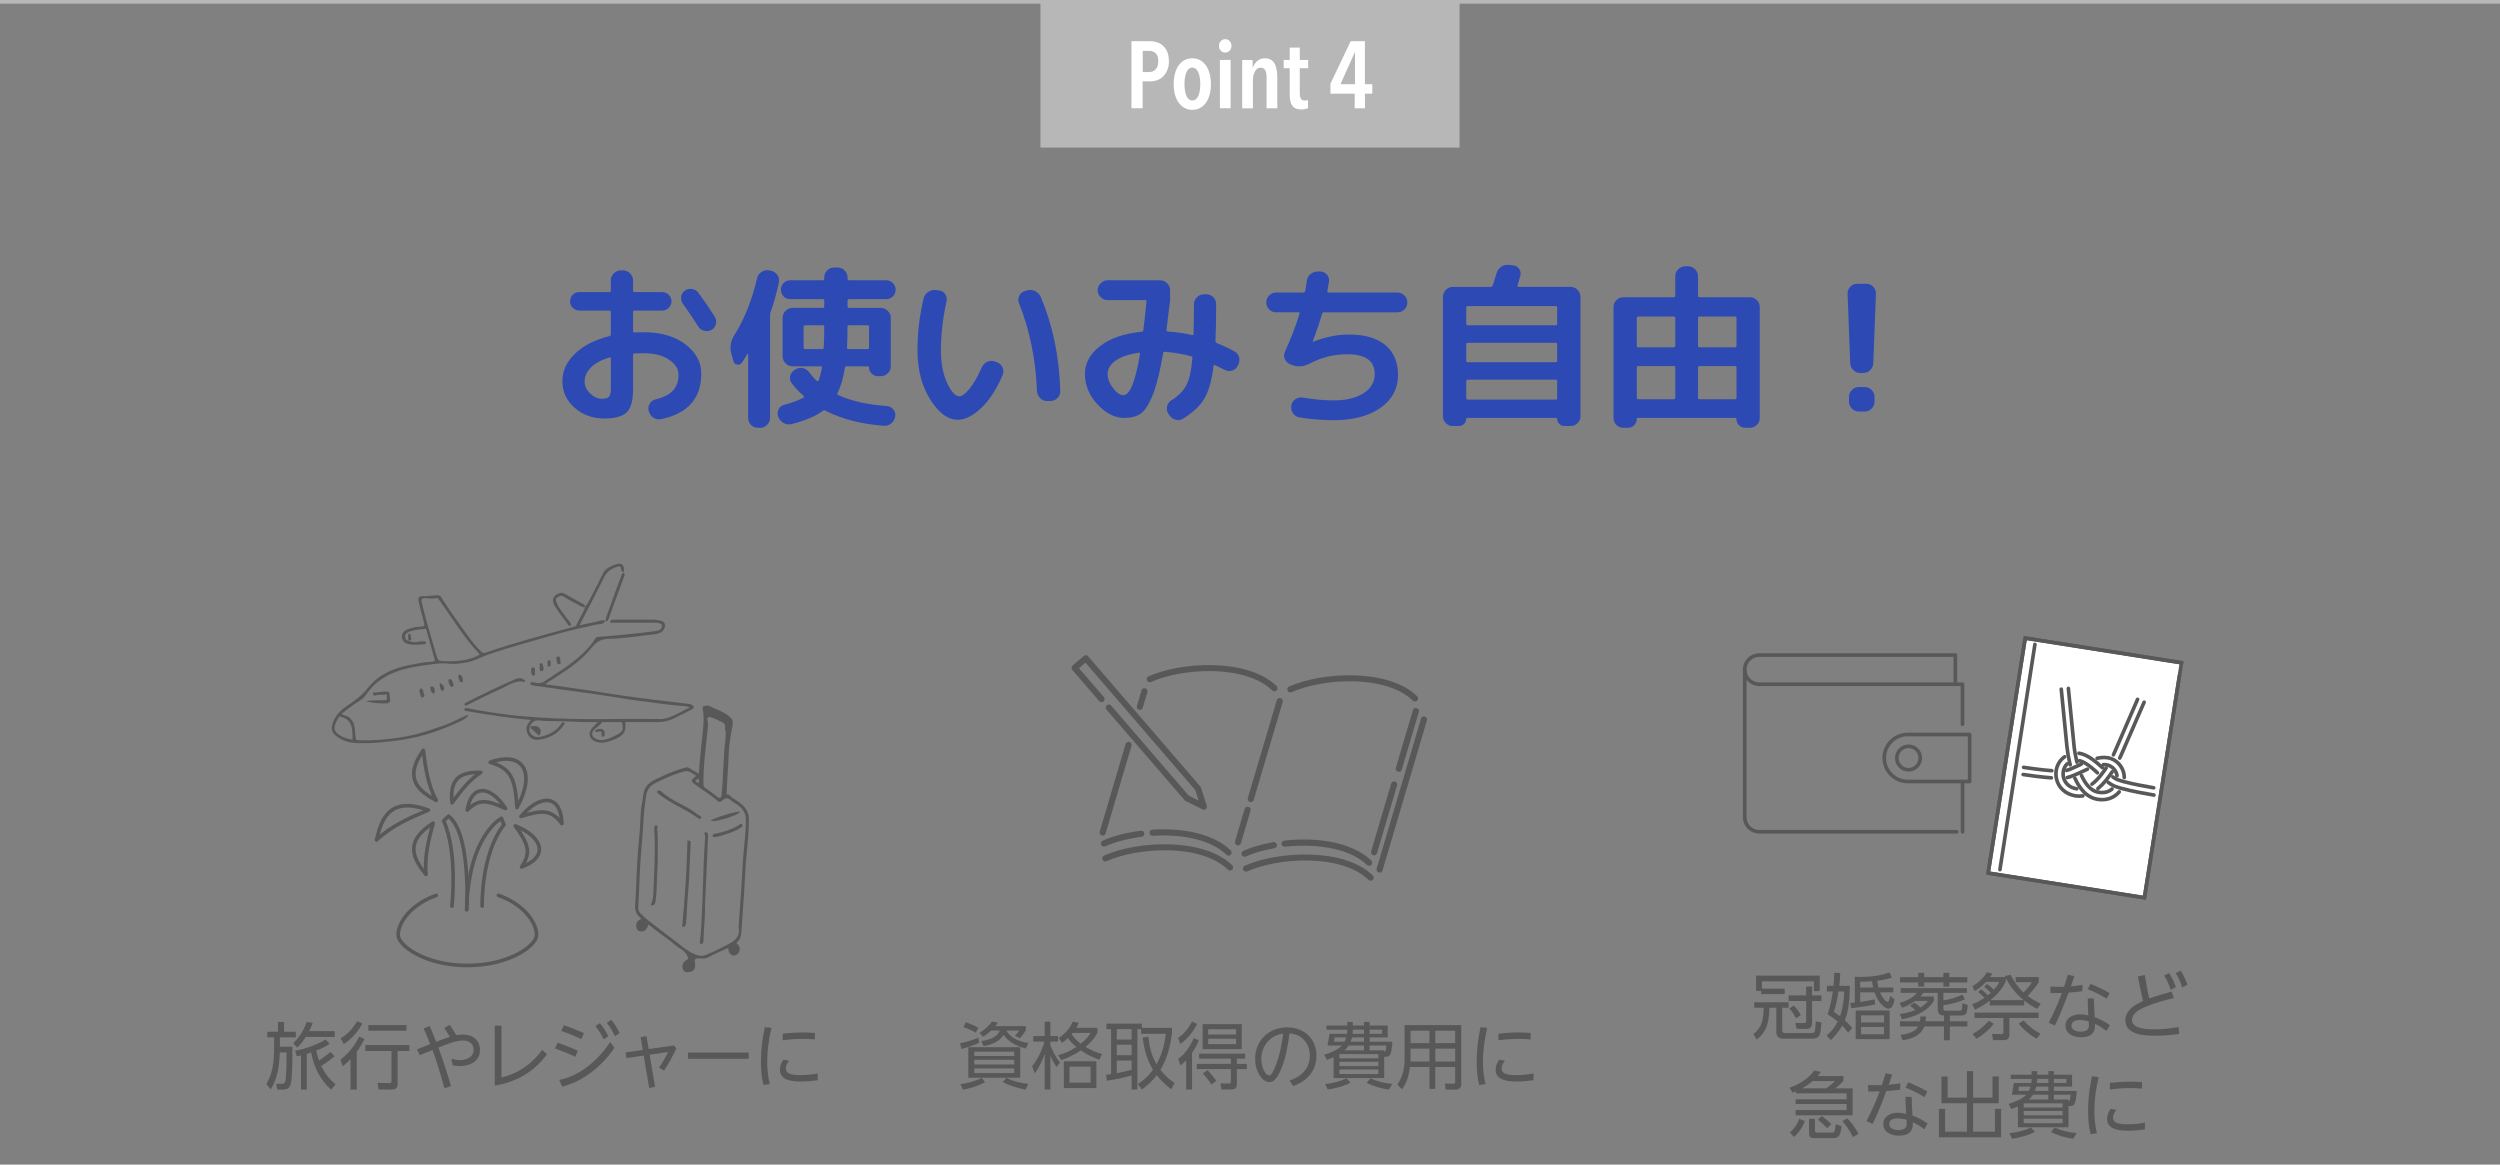 <?xml version="1.0" encoding="UTF-8"?>
<svg id="Layer_2" data-name="Layer 2" xmlns="http://www.w3.org/2000/svg" viewBox="0 0 686 319.57">
  <rect x="0" y="0" width="686" height="319.57" fill="#808080" stroke="none"/>
  <defs>
    <style>
      .cls-1, .cls-2, .cls-3 {
        fill: none;
      }

      .cls-4 {
        fill: #595858;
      }

      .cls-5, .cls-2 {
        stroke-miterlimit: 10;
      }

      .cls-5, .cls-6 {
        fill: #fff;
      }

      .cls-5, .cls-3 {
        stroke: #595858;
      }

      .cls-2 {
        stroke: #b7b7b7;
      }

      .cls-7 {
        fill: #b7b7b7;
      }

      .cls-3 {
        stroke-linecap: round;
        stroke-linejoin: round;
      }

      .cls-8 {
        fill: #2d49b3;
      }
    </style>
  </defs>
  <g id="text">
    <g>
      <path class="cls-8" d="M165.84,114.84c-3.2,0-5.92-.98-8.16-2.95-2.24-1.97-3.36-4.39-3.36-7.27s1.13-5.25,3.38-7.49c2.26-2.24,5.43-3.87,9.53-4.9.26-.06.38-.24.38-.53v-6.05c0-.29-.14-.43-.43-.43h-8.21c-.7,0-1.3-.25-1.8-.74-.5-.5-.74-1.1-.74-1.8s.25-1.3.74-1.8c.5-.5,1.1-.74,1.8-.74h8.21c.29,0,.43-.14.43-.43v-2.78c0-.74.27-1.38.82-1.92.54-.54,1.18-.82,1.92-.82h.62c.74,0,1.38.27,1.92.82.54.54.82,1.18.82,1.92v2.78c0,.29.13.43.38.43h7.58c.7,0,1.31.25,1.82.74.51.5.77,1.1.77,1.8s-.26,1.3-.77,1.8c-.51.5-1.12.74-1.82.74h-7.58c-.26,0-.38.14-.38.43v5.18c0,.26.14.38.43.38.51-.03,1.33-.05,2.45-.05,4.74,0,8.56,1.1,11.47,3.31,2.91,2.21,4.37,4.88,4.37,8.02,0,6.82-3.68,10.99-11.04,12.53-.77.16-1.47.02-2.11-.41-.64-.43-1.06-1.03-1.25-1.8l-.05-.14c-.16-.7-.04-1.36.36-1.97.4-.61.95-.99,1.66-1.15,2.14-.51,3.71-1.32,4.7-2.42.99-1.1,1.49-2.54,1.49-4.3,0-1.6-.87-2.98-2.62-4.15-1.74-1.17-4.07-1.75-6.98-1.75-1.12,0-1.94.02-2.45.05-.29,0-.43.14-.43.43v9.6c0,2.94-.58,4.98-1.73,6.12-1.15,1.14-3.2,1.7-6.14,1.7ZM167.24,98.09c-2.24.67-3.94,1.58-5.09,2.74s-1.73,2.42-1.73,3.79c0,1.25.5,2.36,1.51,3.34,1.01.98,2.1,1.46,3.29,1.46.93,0,1.56-.19,1.9-.58.34-.38.5-1.1.5-2.16v-8.3c0-.26-.13-.35-.38-.29ZM191.62,80.33c1.73,2.34,3.23,4.53,4.51,6.58.38.61.49,1.27.31,1.99-.18.72-.57,1.26-1.18,1.61-.64.35-1.31.44-2.02.26-.7-.18-1.25-.57-1.63-1.18-1.54-2.4-2.94-4.48-4.22-6.24-.42-.58-.58-1.22-.48-1.92.1-.7.43-1.26,1.01-1.68.61-.42,1.27-.57,1.99-.46.72.11,1.29.46,1.7,1.03Z"/>
      <path class="cls-8" d="M201.22,99.05l-.58-2.21c-.42-1.66-.13-3.3.86-4.9,2.72-4.26,4.8-9.44,6.24-15.55.16-.74.56-1.32,1.2-1.75.64-.43,1.33-.58,2.06-.46l.53.1c.74.16,1.32.54,1.75,1.13.43.59.58,1.26.46,1.99-.61,2.94-1.38,5.7-2.3,8.26-.1.26-.14.51-.14.77v28.27c0,.74-.27,1.37-.82,1.9-.54.53-1.18.79-1.92.79h-.58c-.74,0-1.37-.26-1.9-.79-.53-.53-.79-1.16-.79-1.9v-17.47c0-.06-.03-.1-.1-.1s-.11.02-.14.05c-.64,1.09-1.14,1.87-1.49,2.35-.32.45-.76.62-1.32.5-.56-.11-.9-.44-1.03-.98ZM233,82.1c-.29,0-.43.14-.43.43v1.58c0,.26.14.38.43.38h8.69c.74,0,1.38.27,1.92.82.54.54.82,1.18.82,1.92v13.3c0,.74-.27,1.37-.82,1.9-.54.53-1.18.79-1.92.79h-.82c-.64,0-1.2-.23-1.68-.7-.48-.46-.72-1.02-.72-1.66,0-.22-.11-.34-.34-.34h-5.81c-.26,0-.42.13-.48.38-.42,2.75-1.09,5.07-2.02,6.96-.13.26-.08.43.14.53,3.55,1.63,8,2.64,13.34,3.02.74.06,1.34.38,1.82.94.48.56.66,1.19.53,1.9v.05c-.13.77-.49,1.39-1.08,1.87-.59.48-1.27.7-2.04.67-6.27-.48-11.63-1.87-16.08-4.18-.22-.1-.43-.08-.62.05-1.98,1.47-4.83,2.69-8.54,3.65-.77.19-1.5.1-2.21-.26-.7-.37-1.2-.92-1.49-1.66l-.05-.14c-.26-.67-.22-1.33.1-1.97.32-.64.83-1.06,1.54-1.25,2.21-.58,3.97-1.23,5.28-1.97.22-.13.24-.29.05-.48-1.25-1.09-2.34-2.24-3.26-3.46-.45-.61-.59-1.26-.43-1.97.16-.7.56-1.26,1.2-1.68l.24-.14c.64-.42,1.32-.54,2.04-.38s1.3.54,1.75,1.15c.74.99,1.42,1.78,2.06,2.35.06.06.16.09.29.07.13-.02.21-.07.24-.17.35-.93.66-2.1.91-3.5.06-.26-.05-.38-.34-.38h-7.73c-.74,0-1.38-.27-1.92-.82-.54-.54-.82-1.18-.82-1.92v-10.56c0-.74.27-1.38.82-1.92.54-.54,1.18-.82,1.92-.82h8.26c.29,0,.43-.13.43-.38v-1.58c0-.29-.14-.43-.43-.43h-8.88c-.74,0-1.35-.26-1.85-.77-.5-.51-.74-1.12-.74-1.82s.25-1.31.74-1.82c.5-.51,1.11-.77,1.85-.77h8.88c.29,0,.43-.14.43-.43v-.38c0-.74.26-1.37.79-1.9s1.16-.79,1.9-.79h.96c.74,0,1.38.26,1.92.79.54.53.82,1.16.82,1.9v.38c0,.29.14.43.43.43h10.18c.74,0,1.35.26,1.85.77.5.51.74,1.12.74,1.82s-.25,1.31-.74,1.82c-.5.51-1.11.77-1.85.77h-10.18ZM220.95,95.78h4.7c.26,0,.38-.14.38-.43.1-1.66.14-3.57.14-5.71,0-.26-.14-.38-.43-.38h-4.8c-.29,0-.43.13-.43.38v5.76c0,.26.14.38.43.38ZM238.08,89.25h-5.09c-.29,0-.43.13-.43.38,0,2.08-.05,4.02-.14,5.81,0,.22.13.34.38.34h5.28c.26,0,.38-.13.38-.38v-5.76c0-.26-.13-.38-.38-.38Z"/>
      <path class="cls-8" d="M262.8,115.17c-2.72,0-5.24-1.86-7.56-5.57-2.32-3.71-3.48-8.21-3.48-13.49,0-4.83.56-9.57,1.68-14.21.19-.77.62-1.37,1.27-1.8.66-.43,1.38-.6,2.18-.5l.82.1c.7.06,1.26.4,1.66,1.01.4.61.52,1.26.36,1.97-1.02,4.54-1.54,9.02-1.54,13.44,0,3.55.57,6.54,1.7,8.98,1.14,2.43,2.26,3.65,3.38,3.65.7,0,1.62-.68,2.74-2.04,1.12-1.36,2.26-3.34,3.41-5.93.32-.7.82-1.21,1.51-1.51.69-.3,1.38-.33,2.09-.07l.53.19c.7.26,1.22.73,1.54,1.42.32.69.34,1.37.05,2.04-1.63,3.87-3.58,6.9-5.86,9.07-2.27,2.18-4.43,3.26-6.48,3.26ZM284.55,107.3c-.35-8.74-2-16.77-4.94-24.1-.26-.67-.24-1.34.05-1.99.29-.66.78-1.1,1.49-1.32l.67-.19c.74-.22,1.46-.17,2.18.17.72.34,1.24.86,1.56,1.56,3.3,7.71,5.09,16.34,5.38,25.87.03.74-.22,1.38-.77,1.92-.54.54-1.18.82-1.92.82h-.96c-.74,0-1.37-.27-1.9-.82-.53-.54-.81-1.18-.84-1.92Z"/>
      <path class="cls-8" d="M308.6,114.69c-2.66,0-5.14-1.24-7.44-3.72-2.3-2.48-3.46-5.27-3.46-8.38,0-2.91,1.38-5.45,4.15-7.61,2.77-2.16,6.6-3.48,11.5-3.96.19,0,.32-.14.38-.43.29-2.24.58-4.86.86-7.87,0-.26-.13-.38-.38-.38h-10.27c-.74,0-1.38-.26-1.92-.79-.54-.53-.82-1.16-.82-1.9s.27-1.38.82-1.92c.54-.54,1.18-.82,1.92-.82h14.4c.74,0,1.38.27,1.92.82.54.54.82,1.18.82,1.92v2.69c-.32,2.75-.66,5.49-1.01,8.21-.03.13,0,.23.1.31.1.08.21.12.34.12,2.4.16,4.59.48,6.58.96.29.06.43-.03.43-.29.06-3.14.1-5.86.1-8.16,0-.74.27-1.38.82-1.92.54-.54,1.18-.82,1.92-.82h.62c.77,0,1.42.26,1.94.79s.79,1.18.79,1.94c0,4.13-.06,7.47-.19,10.03,0,.32.13.53.38.62,1.79.74,3.39,1.49,4.8,2.26.67.35,1.1.9,1.3,1.63.19.74.11,1.44-.24,2.11l-.19.34c-.32.64-.83,1.06-1.54,1.25-.7.19-1.38.11-2.02-.24l-2.59-1.3c-.22-.1-.37-.02-.43.24-.48,4-1.33,7-2.54,9-1.22,2-3.15,3.82-5.81,5.45-.64.42-1.33.52-2.06.31-.74-.21-1.31-.63-1.73-1.27l-.29-.43c-.38-.64-.48-1.32-.29-2.04.19-.72.61-1.27,1.25-1.66,1.86-1.15,3.19-2.5,4.01-4.06.82-1.55,1.37-4.02,1.66-7.42,0-.32-.1-.5-.29-.53-2.21-.61-4.61-1.02-7.2-1.25-.32,0-.5.11-.53.34-.83,4.99-1.78,8.81-2.83,11.45-1.06,2.64-2.15,4.36-3.29,5.16-1.14.8-2.62,1.2-4.44,1.2ZM312.44,96.79c-2.78.42-4.9,1.14-6.34,2.18-1.44,1.04-2.16,2.25-2.16,3.62s.5,2.62,1.49,3.91c.99,1.3,1.94,1.94,2.83,1.94,1.79,0,3.31-3.78,4.56-11.33.03-.1,0-.18-.1-.26-.1-.08-.19-.1-.29-.07Z"/>
      <path class="cls-8" d="M350.16,85.7c-.74,0-1.37-.26-1.9-.79s-.79-1.16-.79-1.9.26-1.38.79-1.92c.53-.54,1.16-.82,1.9-.82h7.44c.29,0,.46-.13.53-.38.16-.7.32-1.68.48-2.93.13-.74.48-1.34,1.06-1.8.58-.46,1.25-.68,2.02-.65h.67c.74.03,1.34.34,1.8.91.46.58.63,1.23.5,1.97l-.43,2.45c-.06.29.05.43.34.43h18.91c.74,0,1.37.27,1.9.82.53.54.79,1.18.79,1.92s-.26,1.37-.79,1.9-1.16.79-1.9.79h-20.21c-.26,0-.42.13-.48.38-.7,2.43-1.57,4.96-2.59,7.58v.1h.1c3.49-1.31,6.74-1.97,9.74-1.97,4.42,0,7.78.97,10.1,2.9,2.32,1.94,3.48,4.7,3.48,8.28s-1.61,6.7-4.82,8.95c-3.22,2.26-7.53,3.38-12.94,3.38-2.98,0-6.08-.26-9.31-.77-.74-.13-1.32-.5-1.75-1.13s-.58-1.3-.46-2.04v-.1c.13-.74.5-1.31,1.13-1.73.62-.42,1.3-.56,2.04-.43,3.14.51,5.92.77,8.35.77,3.49,0,6.26-.66,8.3-1.97,2.05-1.31,3.07-3.06,3.07-5.23,0-3.65-2.51-5.47-7.54-5.47-3.65,0-7.1.86-10.37,2.59-1.63.86-3.25.98-4.85.34l-.48-.19c-.67-.29-1.15-.77-1.44-1.44s-.27-1.34.05-2.02c1.66-3.62,2.99-7.07,3.98-10.37.06-.29-.03-.43-.29-.43h-6.14Z"/>
      <path class="cls-8" d="M398.64,116.9c-.74,0-1.37-.26-1.9-.79-.53-.53-.79-1.16-.79-1.9v-32.74c0-.74.26-1.38.79-1.92.53-.54,1.16-.82,1.9-.82h10.42c.26,0,.43-.13.53-.38.32-.9.67-2.02,1.06-3.36.22-.74.65-1.33,1.27-1.78.62-.45,1.32-.62,2.09-.53l1.15.14c.74.06,1.3.38,1.7.96.4.58.5,1.22.31,1.92-.29,1.06-.54,1.94-.77,2.64-.06.26.02.38.24.38h14.35c.74,0,1.37.27,1.9.82.53.54.79,1.18.79,1.92v32.74c0,.74-.26,1.37-.79,1.9-.53.53-1.16.79-1.9.79h-1.73c-.54,0-1.01-.19-1.39-.58s-.58-.83-.58-1.34c0-.19-.1-.29-.29-.29h-24.38c-.19,0-.29.1-.29.29,0,.51-.19.96-.58,1.34s-.85.58-1.39.58h-1.73ZM402.34,84.36v4.46c0,.29.14.43.43.43h24.14c.26,0,.38-.14.38-.43v-4.46c0-.26-.13-.38-.38-.38h-24.14c-.29,0-.43.13-.43.38ZM402.34,94.44v4.56c0,.26.14.38.43.38h24.14c.26,0,.38-.13.38-.38v-4.56c0-.26-.13-.38-.38-.38h-24.14c-.29,0-.43.13-.43.38ZM402.34,104.61v4.61c0,.29.14.43.43.43h24.14c.26,0,.38-.14.38-.43v-4.61c0-.29-.13-.43-.38-.43h-24.14c-.29,0-.43.14-.43.43Z"/>
      <path class="cls-8" d="M445.44,117.38c-.74,0-1.37-.26-1.9-.79-.53-.53-.79-1.16-.79-1.9v-30.43c0-.74.26-1.37.79-1.9.53-.53,1.16-.79,1.9-.79h13.82c.29,0,.43-.14.43-.43v-5.33c0-.74.27-1.38.82-1.92s1.18-.82,1.92-.82h.77c.74,0,1.38.27,1.92.82.54.54.82,1.18.82,1.92v5.33c0,.29.14.43.43.43h13.82c.74,0,1.37.26,1.9.79.53.53.79,1.16.79,1.9v30.43c0,.74-.26,1.37-.79,1.9-.53.53-1.16.79-1.9.79h-1.34c-.64,0-1.19-.23-1.66-.7s-.7-1.02-.7-1.66c0-.22-.11-.34-.34-.34h-26.69c-.22,0-.34.11-.34.34,0,.64-.23,1.19-.7,1.66-.46.46-1.02.7-1.66.7h-1.34ZM449.14,87.24v7.68c0,.26.14.38.43.38h9.7c.29,0,.43-.13.43-.38v-7.68c0-.26-.14-.38-.43-.38h-9.7c-.29,0-.43.13-.43.38ZM449.14,100.87v8.3c0,.26.14.38.43.38h9.7c.29,0,.43-.13.43-.38v-8.3c0-.29-.14-.43-.43-.43h-9.7c-.29,0-.43.14-.43.43ZM465.94,87.24v7.68c0,.26.14.38.43.38h9.7c.29,0,.43-.13.43-.38v-7.68c0-.26-.14-.38-.43-.38h-9.7c-.29,0-.43.13-.43.38ZM465.94,100.87v8.3c0,.26.14.38.43.38h9.7c.29,0,.43-.13.43-.38v-8.3c0-.29-.14-.43-.43-.43h-9.7c-.29,0-.43.14-.43.43Z"/>
      <path class="cls-8" d="M510.53,102.36c-.77,0-1.42-.26-1.97-.79-.54-.53-.83-1.18-.86-1.94l-.72-19.01c-.03-.74.21-1.38.72-1.92.51-.54,1.14-.82,1.87-.82h2.59c.74,0,1.36.27,1.87.82.51.54.75,1.18.72,1.92l-.72,19.01c-.03.77-.32,1.42-.86,1.94-.54.53-1.2.79-1.97.79h-.67ZM511.68,106.2c.74,0,1.37.27,1.9.82.53.54.79,1.18.79,1.92v1.25c0,.74-.26,1.38-.79,1.92-.53.54-1.16.82-1.9.82h-1.63c-.74,0-1.37-.27-1.9-.82-.53-.54-.79-1.18-.79-1.92v-1.25c0-.74.26-1.38.79-1.92.53-.54,1.16-.82,1.9-.82h1.63Z"/>
    </g>
    <g>
      <g>
        <path class="cls-4" d="M77.94,280.41v2.7h3.24v1.54h-4.38v2.58h3.44c0,2.52,0,5.06-.14,7.58-.04.88-.14,2.26-.48,3.08-.32.78-1.12,1.1-1.94,1.1h-1.58l-.34-1.6h1.54c.54.02.82-.16.98-.7.34-1.18.36-6.42.36-7.92h-1.84c-.18,3.66-.54,6.96-2.5,10.16l-1.22-1.46c.86-1.5,1.34-2.76,1.68-4.44.32-1.56.44-3.22.44-4.82v-3.56h-1.86v-1.54h2.94v-2.7h1.66ZM81.52,287.45l-1.06-1.2c1.76-1.66,2.9-3.58,3.7-5.84l1.64.28c-.3.84-.56,1.48-.98,2.26h7.02v1.58h-7.92c-.68,1.06-1.44,2.08-2.4,2.92ZM84.18,289.19v9.8h-1.58v-9.38c-.38.08-.78.16-1.16.24l-.48-1.54c2.44-.4,6.34-1.7,8.38-3.1l1.12,1.2c-1.2.82-2.34,1.36-3.7,1.88.2.92.48,1.84.8,2.72,1.28-.86,1.96-1.38,3.14-2.34l1.1,1.14c-.94.88-2.52,1.98-3.64,2.66.98,2.08,2.16,3.6,3.94,5.06l-1.22,1.46c-3.02-2.56-4.8-6.34-5.5-10.2-.4.14-.8.26-1.2.4Z"/>
        <path class="cls-4" d="M94.05,292.59l-.64-1.84c2.26-1.62,3.9-3.88,5.18-6.34l1.42.72c-.62,1.22-1.3,2.38-2.12,3.48v10.36h-1.7v-8.34c-.68.74-1.34,1.32-2.14,1.96ZM94.35,286.49l-.88-1.6c1.96-1.08,3.42-2.76,4.54-4.68l1.42.66c-1.1,2.14-3.04,4.32-5.08,5.62ZM112.33,288.39h-3.22v8.94c0,1.3-.54,1.64-1.78,1.64h-3.44l-.3-1.82,3.24.04c.44,0,.6-.1.6-.56v-8.24h-7.2v-1.62h12.1v1.62ZM111.55,282.83h-10.48v-1.56h10.48v1.56Z"/>
        <path class="cls-4" d="M121.92,282.09l1.46-.9c.64.92,1.24,1.88,1.82,2.86.64-.1,1.22-.18,1.86-.18,2.56,0,4.64,1.5,4.64,4.2,0,3.28-2.84,4.46-5.68,4.46-.66,0-1.14-.06-1.78-.2l-.4-1.8c.8.2,1.44.36,2.28.36,1.8,0,3.84-.72,3.84-2.86,0-1.66-1.3-2.52-2.84-2.52-2.22,0-4.76,1.14-6.82,1.96,1.32,3.48,2.42,7.02,3.46,10.58l-1.82.54c-.62-2.34-1.3-4.64-2.04-6.92-.4-1.18-.78-2.38-1.24-3.54-1.16.48-2.3.94-3.46,1.42l-.78-1.62c1.22-.48,2.42-.96,3.62-1.44-.56-1.44-1.16-2.88-1.8-4.28l1.66-.66c.62,1.42,1.22,2.86,1.78,4.32,1.26-.48,2.5-.98,3.78-1.36-.5-.82-1.02-1.62-1.54-2.42Z"/>
        <path class="cls-4" d="M137.6,281.45v14.24c4.72-1.22,8.3-3.68,11.18-7.6l1.3,1.24c-3.56,4.82-8.44,7.6-14.32,8.56v-16.44h1.84Z"/>
        <path class="cls-4" d="M158.56,288.33l-.72,1.66c-1.82-.88-3.66-1.62-5.56-2.28l.74-1.6c1.88.64,3.74,1.38,5.54,2.22ZM167.46,285.93l1.14,1.6c-1.84,2.7-4,4.98-6.64,6.92-2.46,1.8-4.76,2.94-7.7,3.74l-.8-1.86c5.88-1.18,10.76-5.58,14-10.4ZM160.22,283.49l-.7,1.66c-1.8-.86-3.64-1.62-5.52-2.26l.74-1.6c1.86.66,3.68,1.38,5.48,2.2ZM164.6,280.75c1.02,1.14,1.62,2.24,2.34,3.58l-1.28.88c-.78-1.58-1.2-2.26-2.28-3.64l1.22-.82ZM167.74,279.85c.96,1.14,1.62,2.28,2.28,3.62l-1.3.86c-.74-1.54-1.16-2.3-2.22-3.68l1.24-.8Z"/>
        <path class="cls-4" d="M184.91,286.87l.7.76c-1.02,2.16-2.04,4.14-3.38,6.12l-1.4-.78c1-1.44,1.76-2.74,2.52-4.32l-5.1.76,1.5,8.82-1.62.3-1.5-8.88-4.74.68-.22-1.54,4.7-.68-.58-3.54,1.6-.22.6,3.52,6.92-1Z"/>
        <path class="cls-4" d="M205.45,288.81v1.72h-16.64v-1.72h16.64Z"/>
        <path class="cls-4" d="M211.7,282.05c-.72,3.04-1.18,6.14-1.18,9.26,0,2.1.22,4.1.7,6.16l-1.72.24c-.54-2.04-.7-4.32-.7-6.42,0-3.22.4-6.32,1.06-9.44l1.84.2ZM215.64,293.21c0,.66.36,1.14.98,1.4.82.36,2.18.4,3.1.4,1.62,0,3.1-.16,4.68-.46l-.02,1.86c-1.46.22-2.92.36-4.4.36-2.28,0-5.98-.16-5.98-3.26,0-1.04.42-1.94,1.02-2.76l1.52.32c-.48.62-.9,1.32-.9,2.14ZM220.2,285.07c-1.82,0-3.64.14-5.44.38l.02-1.82c1.86-.2,3.74-.32,5.6-.32,1.08,0,2.16.04,3.24.14l-.04,1.76c-1.12-.1-2.26-.14-3.38-.14Z"/>
      </g>
      <g>
        <path class="cls-4" d="M490.8,275.03v1.5h-1.76v6.02c0,.66.14.92.84.92h7.2c.96,0,1-.26,1.16-3.18l1.56.28c-.06.84-.16,2.62-.48,3.36-.34.78-1,1.08-1.92,1.08h-8.12c-1.16,0-1.86-.62-1.86-1.8v-6.68h-1.9c-.1,3.64-.48,6.32-3.46,8.74l-.94-1.48c2.56-2.04,2.72-4.18,2.84-7.26h-2.6v-1.5h9.44ZM489.72,271.29v1.48h-6.44v-.86h-1.42v-4.2h17.48v4.26h-1.6v-2.7h-14.26v2.02h6.24ZM499.8,274.67h-2.56v5.9c0,1.14-.38,1.76-1.62,1.76h-2.62l-.36-1.62,2.48.02c.4,0,.5-.16.5-.54v-5.52h-4.82v-1.54h4.8v-2.44h1.64v2.44h2.56v1.54ZM494.14,278.55l-1.32.88c-.48-1.02-1.06-1.88-1.82-2.7l1.22-.82c.76.8,1.42,1.66,1.92,2.64Z"/>
        <path class="cls-4" d="M507.6,270.51c-.04,3.08-.2,6.54-1.36,9.44.76.72,1.34,1.32,2.02,2.14l-1.14,1.26c-.54-.76-.98-1.26-1.62-1.92-.88,1.56-1.86,2.72-3.12,3.98l-1.16-1.28c1.36-1.08,2.26-2.28,3.06-3.82-.94-.78-1.76-1.34-2.78-2,.72-2.06,1.12-4.1,1.42-6.26h-1.62v-1.54h1.82c.1-1.2.18-2.38.2-3.56l1.64.04c-.02,1.18-.12,2.34-.26,3.52h2.9ZM503.21,277.65c.58.38,1.14.78,1.7,1.2.76-2.12,1.06-4.56,1.14-6.8h-1.58c-.32,2.02-.58,3.66-1.26,5.6ZM515.46,270.97h4.06v1.32h-3.64c.26.66,1.28,2.62,2.1,2.62.16,0,.3-.14.44-.6.04-.12.14-.54.24-1.06l1.22,1.02c-.26,1.1-.62,2.52-1.64,2.52-.62,0-1.28-.52-1.72-.94-1.02-.96-1.68-2.26-2.16-3.56h-3.94v2.64c1.34-.18,2.66-.44,4-.7l.12,1.38c-2.1.46-4.42.84-6.58,1.02l-.26-1.42c.42-.02.84-.06,1.26-.1v-7.08c.48.02.96.04,1.44.04,2.7,0,5.54-.3,8.08-1.24l.64,1.42c-1.36.48-2.58.68-4,.86.1.68.18,1.18.34,1.86ZM518.52,285.13h-9.32v-7.84h9.32v7.84ZM510.96,269.39c-.18,0-.36-.02-.54-.02v1.6h3.56c-.14-.62-.22-1.1-.3-1.72-.9.08-1.8.14-2.72.14ZM510.68,278.61v1.96h6.3v-1.96h-6.3ZM510.68,281.79v2.02h6.3v-2.02h-6.3Z"/>
        <path class="cls-4" d="M535.04,280.23h4.8v1.44h-4.8v3.78h-1.62v-3.78h-5.4c-.88,2.48-3.56,3.48-5.96,3.78l-.54-1.48c1.42-.18,2.78-.46,3.96-1.3.36-.26.62-.62.84-1h-4.96v-1.44h5.46c.1-.46.12-.84.12-1.32h1.52c0,.48-.02.86-.08,1.32h5.04v-1.56c-.38,0-.78-.06-1.1-.26-.4-.24-.62-.88-.62-1.32v-4.64h-3.98c-.26.42-.44.62-.76.98h3.68v1.22c-1.74,2.94-5.52,4.5-8.76,5.04l-.58-1.46c1.52-.18,2.86-.5,4.28-1.08-.48-.44-.98-.84-1.5-1.2l1.26-.8c.56.4,1.1.84,1.62,1.3.88-.52,1.44-1,2.08-1.8h-3.5c-1.28.9-2.14,1.36-3.62,1.88l-.68-1.32c1.68-.48,3.66-1.4,4.78-2.76h-4.48v-1.3h18.18v1.3h-6.46v2.06c1.78-.3,3.58-.78,5.2-1.6l.7,1.3c-1.64.8-4.08,1.38-5.9,1.62v.86c0,.5.14.66.64.66h3.82c.68,0,.72-.44.78-2.08l1.46.52c-.16,1.5-.12,2.88-1.68,2.88h-3.24v1.56ZM526.37,268.13v-1.18h1.62v1.18h5.28v-1.18h1.62v1.18h4.94v1.46h-4.94v1.14h-1.62v-1.14h-5.28v1.14h-1.62v-1.14h-5.02v-1.46h5.02Z"/>
        <path class="cls-4" d="M544.45,270.75l.82-.72c.72.5,1.2.92,1.82,1.56.68-.74,1.08-1.26,1.52-2.16h-3.64c-.98,1.04-1.86,1.8-3.1,2.52l-.64-1.3c1.54-.92,3.1-2.3,3.98-3.86l1.44.36c-.2.42-.32.58-.58.96h4.22c-.04-.08-.08-.18-.12-.28l1.52-.34c.94,1.78,2.08,3.5,3.58,4.86.84-.86,1.66-1.84,2.3-2.84h-4.46v-1.4h6.32v1.4c-.76,1.28-1.98,2.72-3.04,3.78,1.14.86,2.28,1.48,3.58,2.1l-.94,1.44c-1.32-.64-2.46-1.34-3.6-2.28v1.34h-9.46v-1.3c-1.28,1.02-2.56,1.76-4.04,2.46l-.78-1.46c1.26-.46,2.26-1.02,3.38-1.78-.4-.46-1.22-1.22-1.72-1.62l.8-.74c.7.5,1.28,1.02,1.86,1.66.26-.24.54-.46.8-.7-.48-.54-1.24-1.2-1.82-1.66ZM541.27,283.75c1.86-1.08,3.04-2.06,4.48-3.66l1.3.84c-1.16,1.6-3,3.1-4.68,4.1l-1.1-1.28ZM551.38,279.33v4.6c0,1-.54,1.48-1.52,1.48h-2.96l-.3-1.7,2.56.04c.34,0,.58-.08.58-.46v-3.96h-7.94v-1.48h17.6v1.48h-8.02ZM550.42,269.27c-1.06,2.12-2.38,3.64-4.22,5.16h9.08c-2.02-1.66-3.7-3.7-4.86-6.04v.88ZM553.92,280.87l1.34-.84c1.52,1.62,2.72,2.58,4.66,3.64l-1.1,1.36c-1.82-1.02-3.62-2.54-4.9-4.16Z"/>
        <path class="cls-4" d="M567.4,267.49l1.82.36c-.3.94-.64,1.86-.96,2.8,1.06-.08,2.14-.22,3.2-.4l-.08,1.74c-1.24.18-2.5.32-3.76.38-1.14,3.06-2.32,6.08-3.74,9.02l-1.72-.76c1.38-2.64,2.6-5.36,3.62-8.16-.76.04-1.54.04-2.32.04h-.8l-.06-1.78c.8.04,1.6.06,2.42.06.44,0,.9,0,1.36-.02.36-1.1.7-2.18,1.02-3.28ZM578.94,281.29l-.88,1.58c-1.04-.74-2.02-1.4-3.18-1.92v.26c0,.78-.12,1.66-.64,2.3-.72.88-2.08,1.12-3.16,1.12-1.96,0-4.3-.84-4.3-3.18,0-2.16,2.02-3.12,3.92-3.12.78,0,1.58.12,2.34.3-.1-1.56-.16-3.12-.16-4.68l1.68.04c.02,1.72.12,3.4.22,5.1,1.56.58,2.8,1.28,4.16,2.2ZM570.62,279.89c-.96,0-2.22.36-2.22,1.54,0,1.28,1.48,1.66,2.52,1.66.56,0,1.18-.1,1.66-.38.5-.3.62-.86.62-1.4,0-.36-.04-.7-.06-1.06-.76-.22-1.72-.36-2.52-.36ZM573.64,269.97c1.8.74,3.54,1.56,5.22,2.52l-.78,1.56c-1.7-1.04-3.36-1.94-5.22-2.6l.78-1.48Z"/>
        <path class="cls-4" d="M587.49,272.23l-.86-4.3,1.9-.38.74,4.24c.14.74.3,1.46.5,2.18,2-.72,4.06-1.3,6.1-1.86l.66,1.76c-2.42.56-4.84,1.24-7.16,2.14-1.66.66-4.34,1.76-4.34,3.9,0,2.5,4.5,2.54,6.22,2.54,2.22,0,4.42-.26,6.58-.64l.14,1.92c-2.22.28-4.44.48-6.68.48-2.94,0-8.1-.3-8.1-4.3,0-2.18,1.88-3.76,3.68-4.66.4-.2.8-.38,1.2-.58-.22-.8-.42-1.62-.58-2.44ZM595.2,266.99c.82,1.24,1.34,2.46,1.86,3.86l-1.44.76c-.5-1.54-.92-2.54-1.76-3.92l1.34-.7ZM598.38,266.35c.8,1.22,1.36,2.48,1.86,3.86l-1.44.74c-.48-1.52-.94-2.54-1.76-3.92l1.34-.68Z"/>
        <path class="cls-4" d="M505.84,295.27v1.32c-.66.78-1.44,1.42-2.24,2.04h4.76v7.4h-15.64v-1.42h13.98v-1.68h-13.98v-1.3h13.98v-1.62h-13.88v-.54c-.32.14-.64.26-.96.38l-.8-1.4c2.44-.76,5.3-2.56,6.76-4.68l1.84.34c-.3.42-.58.78-.9,1.16h7.08ZM491.13,310.77c1.24-1.08,2.02-2.22,2.6-3.76l1.52.58c-.6,1.7-1.6,3.22-2.96,4.38l-1.16-1.2ZM494.53,298.63h6.62c.8-.54,1.7-1.26,2.32-1.98h-6.12c-.86.76-1.82,1.4-2.82,1.98ZM498.03,306.99v3.28c0,.44.24.52.64.52h3.94c.7,0,.92-.12,1.14-2.3l1.58.54c-.3,2.36-.68,3.28-2.34,3.28h-5c-.84,0-1.58-.06-1.58-1.3v-4.02h1.62ZM501.36,309.57c-.78-.86-1.62-1.64-2.56-2.34l1.08-1c.94.7,1.82,1.36,2.62,2.22l-1.14,1.12ZM508.46,312.03c-.64-1.42-1.86-3.22-2.92-4.36l1.34-.8c1.14,1.08,2.38,2.82,3.08,4.24l-1.5.92Z"/>
        <path class="cls-4" d="M517.4,294.49l1.82.36c-.3.94-.64,1.86-.96,2.8,1.06-.08,2.14-.22,3.2-.4l-.08,1.74c-1.24.18-2.5.32-3.76.38-1.14,3.06-2.32,6.08-3.74,9.02l-1.72-.76c1.38-2.64,2.6-5.36,3.62-8.16-.76.04-1.54.04-2.32.04h-.8l-.06-1.78c.8.04,1.6.06,2.42.06.44,0,.9,0,1.36-.02.36-1.1.7-2.18,1.02-3.28ZM528.94,308.29l-.88,1.58c-1.04-.74-2.02-1.4-3.18-1.92v.26c0,.78-.12,1.66-.64,2.3-.72.88-2.08,1.12-3.16,1.12-1.96,0-4.3-.84-4.3-3.18,0-2.16,2.02-3.12,3.92-3.12.78,0,1.58.12,2.34.3-.1-1.56-.16-3.12-.16-4.68l1.68.04c.02,1.72.12,3.4.22,5.1,1.56.58,2.8,1.28,4.16,2.2ZM520.62,306.89c-.96,0-2.22.36-2.22,1.54,0,1.28,1.48,1.66,2.52,1.66.56,0,1.18-.1,1.66-.38.5-.3.62-.86.62-1.4,0-.36-.04-.7-.06-1.06-.76-.22-1.72-.36-2.52-.36ZM523.64,296.97c1.8.74,3.54,1.56,5.22,2.52l-.78,1.56c-1.7-1.04-3.36-1.94-5.22-2.6l.78-1.48Z"/>
        <path class="cls-4" d="M534.43,295.39v5.8h5.3v-7.28h1.68v7.28h5.34v-5.8h1.7v7.34h-7.04v7.8h6v-6.26h1.7v7.8h-17.06v-7.8h1.68v6.26h6v-7.8h-7v-7.34h1.7Z"/>
        <path class="cls-4" d="M567.6,309.33h-13.88v-5.74c-.62.28-1.18.5-1.84.72l-.72-1.4c1.54-.46,3.76-1.32,4.86-2.52h-3.98c.26-1.22.38-1.98.54-3.22h4.82c.04-.22.06-.46.06-.7v-.42h-5.7v-1.14h5.7v-1h1.54v1h3.06v-1h1.54v1h4.98v3.26h-4.98v1.18h6.24c-.02.94-.16,2.24-.44,3.12-.22.72-.56,1.02-1.32,1.02h-.48v5.84ZM551.37,310.95c1.98-.18,4.12-.72,5.92-1.56l1.08,1.18c-1.58.9-4.44,1.7-6.26,1.88l-.74-1.5ZM554.01,298.17c-.06.4-.12.78-.2,1.18h2.9c.2-.4.34-.76.46-1.18h-3.16ZM555.31,302.75v1.16h10.68v-1.16h-10.68ZM555.31,304.85v1.18h10.68v-1.18h-10.68ZM555.31,306.97v1.24h10.68v-1.24h-10.68ZM562.06,300.39h-4.22c-.32.52-.66.92-1.14,1.32h5.36v-1.32ZM558.78,298.17c-.1.42-.24.78-.4,1.18h3.68v-1.18h-3.28ZM562.06,297.17v-1.12h-3.06v.3c0,.28-.02.54-.06.82h3.12ZM562.78,310.65l1.02-1.24c2.06.92,3.8,1.32,6.04,1.5l-.96,1.58c-2.18-.32-4.12-.86-6.1-1.84ZM567.02,297.17v-1.12h-3.42v1.12h3.42ZM568.18,300.39h-4.58v1.32h4v.4c.34-.02.46-.28.58-1.72Z"/>
        <path class="cls-4" d="M575.87,295.55c-.72,3.04-1.18,6.14-1.18,9.26,0,2.1.22,4.1.7,6.16l-1.72.24c-.54-2.04-.7-4.32-.7-6.42,0-3.22.4-6.32,1.06-9.44l1.84.2ZM579.82,306.71c0,.66.36,1.14.98,1.4.82.36,2.18.4,3.1.4,1.62,0,3.1-.16,4.68-.46l-.02,1.86c-1.46.22-2.92.36-4.4.36-2.28,0-5.98-.16-5.98-3.26,0-1.04.42-1.94,1.02-2.76l1.52.32c-.48.62-.9,1.32-.9,2.14ZM584.38,298.57c-1.82,0-3.64.14-5.44.38l.02-1.82c1.86-.2,3.74-.32,5.6-.32,1.08,0,2.16.04,3.24.14l-.04,1.76c-1.12-.1-2.26-.14-3.38-.14Z"/>
      </g>
      <g>
        <path class="cls-4" d="M268.48,284.73l.16,1.42c-1.16.58-3.58,1.38-4.84,1.7l-.36-1.58c1.72-.32,3.42-.86,5.04-1.54ZM269.38,295.75l.9,1.16c-1.74,1.06-4.04,1.74-6.04,2.1l-.7-1.5c1.84-.26,4.24-.84,5.84-1.76ZM268.44,282.01l-.68,1.38c-1.06-.64-2.22-1.16-3.4-1.54l.64-1.34c1.16.36,2.38.9,3.44,1.5ZM279.94,287.35v8.38h-14.24v-8.38h14.24ZM267.34,289.77h10.96v-1.2h-10.96v1.2ZM267.34,292.09h10.96v-1.28h-10.96v1.28ZM267.34,294.45h10.96v-1.28h-10.96v1.28ZM281.48,281.57v1.14c-.42.78-1.04,1.54-1.64,2.18l-1.38-.68c.54-.5.84-.8,1.24-1.44h-3.6c1.38,2.18,3.64,3.08,6.12,3.42l-.76,1.52c-2.26-.6-4.78-1.72-6.08-3.76-1.14,1.92-3.4,2.74-5.48,3.12l-.62-1.4c1.9-.26,4.3-.94,5.08-2.9h-2.4c-.7.66-1.38,1.26-2.22,1.72l-.96-1.08c1.16-.66,2.68-1.98,3.4-3.08l1.62.24c-.24.42-.38.62-.7,1h8.38ZM282.16,297.41l-.74,1.58c-2.2-.42-4.28-1.02-6.26-2.08l.96-1.14c1.98.98,3.84,1.42,6.04,1.64Z"/>
        <path class="cls-4" d="M290.86,291.59l-.96,1.2c-.66-.98-1.24-2.04-1.68-3.16v9.32h-1.56v-9.76c-.68,1.98-1.48,3.66-2.7,5.34l-.76-1.9c1.54-2,2.72-4.38,3.4-6.82h-3.08v-1.52h3.14v-3.92h1.56v3.92h2.1v1.52h-2.1v.98c.5,1.48,1.66,3.58,2.64,4.8ZM302.42,289.25l-.78,1.52c-1.98-.68-3.32-1.38-5.06-2.54-1.84,1.2-3.32,1.96-5.4,2.68l-.76-1.4c1.94-.52,3.24-1.12,4.92-2.22-.84-.72-1.66-1.5-2.28-2.44-.58.54-1,.88-1.64,1.32l-.92-1.32c1.7-1.14,3.06-2.6,3.86-4.5l1.66.32c-.22.52-.4.88-.68,1.36h5.8v1.36c-.92,1.68-1.84,2.64-3.28,3.88,1.58.92,2.8,1.46,4.56,1.98ZM300.84,298.57h-8.92v-7.36h8.92v7.36ZM293.48,292.69v4.4h5.78v-4.4h-5.78ZM299.26,283.43h-4.92c-.1.12-.18.22-.28.34.7,1.1,1.48,1.84,2.5,2.64,1.08-.9,1.98-1.74,2.7-2.98Z"/>
        <path class="cls-4" d="M321.6,282.05v1.26c-.4,3.6-1.3,7.14-3.18,10.26,1.16,1.46,2.38,2.58,3.88,3.64l-.9,1.68c-1.54-1.16-2.8-2.34-3.98-3.86-1.2,1.58-2.5,2.78-4.1,3.94l-1.08-1.5c1.64-1.12,2.98-2.32,4.14-3.94-1.62-2.6-2.46-5.78-2.82-8.82l1.56-.24c.22,2.62.88,5.3,2.24,7.54,1.46-2.62,2.22-5.38,2.54-8.34h-6.78v-1.28h-1.02v16.58h-1.58v-3.88c-1.56.52-5.14,1.28-6.78,1.44l-.24-1.6c.46-.04.92-.1,1.38-.18v-12.36h-1.28v-1.52h9.72v1.18h8.28ZM306.44,282.39v2.86h4.08v-2.86h-4.08ZM306.44,286.67v2.88h4.08v-2.88h-4.08ZM310.52,291.01h-4.08v3.46c1.36-.28,2.74-.54,4.08-.92v-2.54Z"/>
        <path class="cls-4" d="M328.48,280.95c-.98,2.02-2.68,4.24-4.58,5.48l-.66-1.6c1.56-.98,3.06-2.86,3.82-4.52l1.42.64ZM323.92,292.35l-.62-1.78c1.94-1.4,3.34-3.54,4.28-5.72l1.38.62c-.5,1.26-1.1,2.32-1.86,3.42v10.08h-1.62v-8.02c-.52.56-.94.94-1.56,1.4ZM341.68,290.49h-2.28v1.44h2.72v1.42h-2.72v3.96c0,1.18-.4,1.64-1.6,1.64h-2.64l-.26-1.66,2.28.02c.5,0,.58-.18.58-.62v-3.34h-9.36v-1.42h9.36v-1.44h-8.72v-1.36h12.64v1.36ZM340.74,287.89h-10.74v-6.86h10.74v6.86ZM330.06,294.55l1.28-.9c.9.92,1.7,1.9,2.42,2.96l-1.36.98c-.62-.98-1.54-2.2-2.34-3.04ZM331.52,282.41v1.46h7.66v-1.46h-7.66ZM331.52,285.03v1.48h7.66v-1.48h-7.66Z"/>
        <path class="cls-4" d="M359.42,289.63c0-1.86-.7-3.6-2.14-4.8-1.02-.84-2.14-1.14-3.44-1.28-.46,3.5-1.12,7.4-2.64,10.6-.54,1.14-1.44,2.78-2.88,2.78-1.16,0-2.1-.98-2.68-1.9-.86-1.32-1.24-2.92-1.24-4.5,0-5.02,3.8-8.62,8.78-8.62,4.62,0,8.06,3.06,8.06,7.78,0,4.18-2.58,7-6.4,8.3l-1-1.48c3.24-1.04,5.58-3.3,5.58-6.88ZM347.94,285.73c-1.22,1.32-1.84,3.08-1.84,4.86,0,2.18,1.06,4.5,2.16,4.5.68,0,1.3-1.5,1.6-2.24,1.22-2.84,1.86-6.18,2.24-9.24-1.66.24-3,.88-4.16,2.12Z"/>
        <path class="cls-4" d="M379.82,295.83h-13.88v-5.74c-.62.28-1.18.5-1.84.72l-.72-1.4c1.54-.46,3.76-1.32,4.86-2.52h-3.98c.26-1.22.38-1.98.54-3.22h4.82c.04-.22.06-.46.06-.7v-.42h-5.7v-1.14h5.7v-1h1.54v1h3.06v-1h1.54v1h4.98v3.26h-4.98v1.18h6.24c-.02.94-.16,2.24-.44,3.12-.22.72-.56,1.02-1.32,1.02h-.48v5.84ZM363.6,297.45c1.98-.18,4.12-.72,5.92-1.56l1.08,1.18c-1.58.9-4.44,1.7-6.26,1.88l-.74-1.5ZM366.24,284.67c-.06.4-.12.78-.2,1.18h2.9c.2-.4.34-.76.46-1.18h-3.16ZM367.54,289.25v1.16h10.68v-1.16h-10.68ZM367.54,291.35v1.18h10.68v-1.18h-10.68ZM367.54,293.47v1.24h10.68v-1.24h-10.68ZM374.28,286.89h-4.22c-.32.52-.66.92-1.14,1.32h5.36v-1.32ZM371,284.67c-.1.42-.24.78-.4,1.18h3.68v-1.18h-3.28ZM374.28,283.67v-1.12h-3.06v.3c0,.28-.02.54-.06.82h3.12ZM375,297.15l1.02-1.24c2.06.92,3.8,1.32,6.04,1.5l-.96,1.58c-2.18-.32-4.12-.86-6.1-1.84ZM379.24,283.67v-1.12h-3.42v1.12h3.42ZM380.4,286.89h-4.58v1.32h4v.4c.34-.02.46-.28.58-1.72Z"/>
        <path class="cls-4" d="M400.98,297.31c0,1.06-.48,1.7-1.58,1.7h-2.7l-.2-1.66,2.34.02c.34,0,.46-.22.46-.54v-4.04h-5.46v6h-1.6v-6h-5.36c-.26,2.36-.78,4.2-2.18,6.12l-1.26-1.36c1.52-2.08,1.98-4.52,1.98-7.04v-9.24h15.56v16.04ZM387.06,287.75v2.5c0,.34-.02.68-.02,1.04h5.2v-3.54h-5.18ZM387.06,282.83v3.4h5.18v-3.4h-5.18ZM393.84,282.83v3.4h5.46v-3.4h-5.46ZM393.84,287.75v3.54h5.46v-3.54h-5.46Z"/>
        <path class="cls-4" d="M408.1,282.05c-.72,3.04-1.18,6.14-1.18,9.26,0,2.1.22,4.1.7,6.16l-1.72.24c-.54-2.04-.7-4.32-.7-6.42,0-3.22.4-6.32,1.06-9.44l1.84.2ZM412.04,293.21c0,.66.36,1.14.98,1.4.82.36,2.18.4,3.1.4,1.62,0,3.1-.16,4.68-.46l-.02,1.86c-1.46.22-2.92.36-4.4.36-2.28,0-5.98-.16-5.98-3.26,0-1.04.42-1.94,1.02-2.76l1.52.32c-.48.62-.9,1.32-.9,2.14ZM416.6,285.07c-1.82,0-3.64.14-5.44.38l.02-1.82c1.86-.2,3.74-.32,5.6-.32,1.08,0,2.16.04,3.24.14l-.04,1.76c-1.12-.1-2.26-.14-3.38-.14Z"/>
      </g>
      <g>
        <path class="cls-4" d="M349.7,189.7c-.21,0-.42-.08-.59-.24-7.42-7.19-24.66-6.18-33.27-2.32-.43.19-.93,0-1.12-.43-.19-.43,0-.93.43-1.12,9.03-4.05,27.21-5.03,35.14,2.65.34.33.34.86.02,1.2-.17.17-.39.26-.61.26Z"/>
        <path class="cls-4" d="M388.28,192.5c-.21,0-.42-.08-.59-.24-7.42-7.19-24.66-6.18-33.27-2.32-.43.19-.93,0-1.12-.43-.19-.43,0-.93.43-1.12,9.03-4.05,27.21-5.03,35.14,2.65.34.33.34.86.02,1.2-.17.17-.39.26-.61.26Z"/>
        <path class="cls-4" d="M337.12,234.79c-.21,0-.42-.08-.59-.24-3.98-3.85-11.34-5.75-20.21-5.21-.46.03-.87-.33-.9-.79-.03-.47.33-.87.79-.9,9.34-.57,17.17,1.5,21.49,5.69.34.33.34.86.02,1.2-.17.17-.39.26-.61.26Z"/>
        <path class="cls-4" d="M302.92,232.3c-.32,0-.63-.19-.77-.5-.19-.43,0-.93.43-1.12,2.83-1.27,6.55-2.24,10.48-2.74.46-.06.89.27.95.73.06.46-.27.89-.73.95-3.76.48-7.32,1.4-10,2.61-.11.05-.23.07-.35.07Z"/>
        <path class="cls-4" d="M375.7,237.59c-.21,0-.42-.08-.59-.24-5.12-4.96-14.99-5.85-22.52-5.01-.47.05-.88-.28-.93-.75-.05-.46.28-.88.75-.93,10.25-1.13,19.17.92,23.88,5.48.34.33.34.86.02,1.2-.17.17-.39.26-.61.26Z"/>
        <path class="cls-4" d="M341.5,235.1c-.32,0-.63-.19-.77-.5-.19-.43,0-.93.43-1.12,2.29-1.03,5.14-1.86,8.24-2.4.46-.08.9.23.98.69.08.46-.23.9-.69.98-2.96.52-5.68,1.31-7.84,2.28-.11.05-.23.07-.35.07Z"/>
        <path class="cls-4" d="M337.52,238.87c-.21,0-.42-.08-.59-.24-7.42-7.19-24.66-6.18-33.27-2.32-.43.19-.93,0-1.12-.43-.19-.43,0-.93.43-1.12,9.03-4.05,27.21-5.03,35.14,2.65.34.33.34.86.02,1.2-.17.17-.39.26-.61.26Z"/>
        <path class="cls-4" d="M376.1,241.67c-.21,0-.42-.08-.59-.24-7.42-7.19-24.66-6.18-33.27-2.32-.43.19-.93,0-1.12-.43-.19-.43,0-.93.43-1.12,9.03-4.05,27.21-5.03,35.14,2.65.34.33.34.86.02,1.2-.17.17-.39.26-.61.26Z"/>
        <path class="cls-4" d="M302.57,229.29c-.08,0-.16-.01-.24-.04-.45-.13-.7-.6-.57-1.05l7.11-24.03c.13-.45.6-.7,1.05-.57.45.13.7.6.57,1.05l-7.11,24.03c-.11.37-.45.61-.81.61Z"/>
        <path class="cls-4" d="M312.78,194.8c-.08,0-.16-.01-.24-.04-.45-.13-.7-.6-.57-1.05l1.26-4.27c.13-.45.6-.7,1.05-.57.45.13.7.6.57,1.05l-1.26,4.27c-.11.37-.45.61-.81.61Z"/>
        <path class="cls-4" d="M339.7,231.98c-.08,0-.16-.01-.24-.04-.45-.13-.7-.6-.57-1.05l2.64-8.93c.13-.45.6-.7,1.05-.57.45.13.7.6.57,1.05l-2.64,8.93c-.11.37-.45.61-.81.61Z"/>
        <path class="cls-4" d="M343.21,220.09c-.08,0-.16-.01-.24-.04-.45-.13-.7-.6-.57-1.05l7.95-26.86c.13-.45.6-.7,1.05-.57.45.13.7.6.57,1.05l-7.95,26.86c-.11.37-.45.61-.81.61Z"/>
        <path class="cls-4" d="M377.05,234.7c-.08,0-.16-.01-.24-.04-.45-.13-.7-.6-.57-1.05l5.5-18.59c.13-.45.6-.7,1.05-.57.45.13.7.6.57,1.05l-5.5,18.59c-.11.37-.45.61-.81.61Z"/>
        <path class="cls-4" d="M383.83,211.8c-.08,0-.16-.01-.24-.04-.45-.13-.7-.6-.57-1.05l4.69-15.85c.13-.45.61-.7,1.05-.57.45.13.7.6.57,1.05l-4.69,15.85c-.11.37-.45.61-.81.61Z"/>
        <path class="cls-4" d="M378.56,239.45c-.08,0-.16-.01-.24-.04-.45-.13-.7-.6-.57-1.05l12.18-41.17c.13-.45.6-.7,1.05-.57.45.13.7.6.57,1.05l-12.18,41.17c-.11.37-.45.61-.81.61Z"/>
        <path class="cls-4" d="M330.35,222.18c-.13,0-.26-.03-.38-.09l-4.65-2.3c-.1-.05-.19-.12-.27-.21l-21.43-24.87c-.31-.35-.27-.89.09-1.19.35-.31.89-.27,1.19.09l21.32,24.74,2.7,1.34-.92-2.87-30.15-34.99-1.78,1.53,6.82,7.91c.31.35.27.89-.09,1.19-.35.31-.89.27-1.19-.09l-7.37-8.55c-.15-.17-.22-.39-.2-.62.02-.22.12-.43.29-.58l3.06-2.63c.35-.31.89-.27,1.19.09l30.81,35.76c.07.09.13.19.16.29l1.59,4.94c.1.32,0,.68-.25.9-.16.14-.35.21-.55.21Z"/>
      </g>
      <g>
        <g>
          <rect class="cls-5" x="550.36" y="178.09" width="43.41" height="65.27" transform="translate(39.82 -86.55) rotate(8.96)"/>
          <g>
            <path class="cls-3" d="M555.27,210.56c1.72.26,5,.72,7.74.92"/>
            <path class="cls-3" d="M562.89,213.44c-2.75-.2-5.95-.64-7.74-.91"/>
            <path class="cls-3" d="M565.61,189.11c.01.12,1.22,12.48,1.56,15.79.05.49.15,1.26.31,2.21h0c.1.61.24,1.28.4,1.99.06.25.12.51.19.77"/>
            <path class="cls-3" d="M569.92,209.14c-.05-.18-.09-.36-.13-.54-.17-.72-.3-1.39-.4-1.97h0c-.17-.96-.24-1.67-.27-1.93-.34-3.31-1.55-15.66-1.56-15.79"/>
            <path class="cls-3" d="M571.13,209.67c-.27.12-.53.25-.79.37-.05.02-.09.04-.15.07l-1.81.82c-.47.19-.91.36-1.31.47"/>
            <path class="cls-3" d="M572.78,211.07c-.54.24-1.09.49-1.61.74-.12.05-.23.11-.34.16l-1.8.8c-.62.25-1.22.46-1.78.59"/>
            <path class="cls-3" d="M581.51,217.29c-1.36,1.64-3.52,2.43-5.88,2.05h0c-1.06-.17-2.03-.58-2.91-1.24-.59-.43-1.13-.98-1.64-1.63-.63-.81-1.2-1.78-1.72-2.92"/>
            <path class="cls-3" d="M575.46,208.07c1.35-.3,2.69-.34,3.91.13.44.16.86.39,1.26.7.15.11.28.22.41.34,1.19,1.08,1.84,2.56,1.86,4.11"/>
            <path class="cls-3" d="M580.91,212.84c-.09-.63-.36-1.26-.85-1.82-.17-.19-.37-.38-.6-.55-.33-.25-.68-.42-1.06-.52-.39-.11-.8-.15-1.22-.14"/>
            <path class="cls-3" d="M571.16,212.78c.51,1.14,1.14,2.2,1.91,3.02.5.54,1.07.97,1.7,1.26.36.17.75.29,1.16.35h0c1.59.25,2.79-.19,3.61-.91"/>
            <path class="cls-3" d="M571.53,218.39c-.66.1-1.32.1-1.98,0t0,0c-2.79-.44-4.81-2.32-5.29-4.87-.04-.2-.07-.41-.09-.62-.04-.46-.03-.91.03-1.34.21-1.6,1.05-3,2.34-3.91"/>
            <path class="cls-3" d="M575.53,212.06c-.53-.49-1.08-.99-1.64-1.44-.63-.51-1.27-.97-1.91-1.33-.45-.25-.91-.44-1.36-.56"/>
            <path class="cls-3" d="M567.22,209.61c-.58.56-.9,1.26-1.03,1.95-.08.4-.09.8-.06,1.17.02.26.07.53.15.79.39,1.31,1.47,2.6,3.58,2.93h0"/>
            <path class="cls-3" d="M590.97,216.17c-2.12-.36-5.64-1-8.16-1.68-.74-.2-1.39-.41-1.89-.61-.01,0-.03-.01-.04-.02-.34-.14-.71-.37-1.1-.66"/>
            <path class="cls-3" d="M578.51,214.7c.55.42,1.09.76,1.62.98.03.01.07.03.1.04.53.21,1.18.42,1.92.62,2.83.78,6.78,1.48,8.89,1.83"/>
            <path class="cls-3" d="M575.67,216.38c.71-.59,1.41-1.29,2.11-2.13.02-.03.04-.06.07-.08l1.18-1.56c.19-.27.36-.53.53-.8"/>
            <path class="cls-3" d="M588.35,192.68c-.05.12-4.99,11.51-6.33,14.55-.09.21-.21.47-.36.78"/>
            <path class="cls-3" d="M579.92,207.12c.15-.32.25-.55.31-.67,1.34-3.04,6.27-14.43,6.32-14.55"/>
            <path class="cls-3" d="M574.03,215.17c.85-.63,1.64-1.45,2.35-2.32l1.18-1.58c.12-.17.24-.35.35-.52"/>
            <path class="cls-3" d="M570.47,206.69c1.31.2,2.57.87,3.76,1.72.65.47,1.28.99,1.88,1.53.26.23.52.47.78.7"/>
          </g>
          <polyline class="cls-3" points="598.02 185.52 588.42 246.35 545.54 239.58 555.71 175.11 598.59 181.87"/>
          <line class="cls-3" x1="558.38" y1="176.83" x2="548.78" y2="238.63"/>
        </g>
        <g>
          <ellipse class="cls-3" cx="523.7" cy="208" rx="3.22" ry="3.22"/>
          <path class="cls-3" d="M523.49,201.55h16.98v12.89h-16.98c-3.56,0-6.45-2.89-6.45-6.45h0c0-3.56,2.89-6.45,6.45-6.45Z"/>
          <path class="cls-3" d="M536.55,187.75v-8h-53.8c-2.21,0-4.01,1.79-4.01,4,0,1.1.45,2.1,1.17,2.83.73.72,1.73,1.17,2.83,1.17h55.77v10.97"/>
          <line class="cls-3" x1="538.52" y1="228.25" x2="538.52" y2="214.45"/>
          <path class="cls-3" d="M478.75,183.75v40.49c0,2.21,1.79,4,4,4h54.18"/>
        </g>
      </g>
      <g>
        <g>
          <path class="cls-4" d="M112.26,175.85c.91.49,1.84.43,2.83.2.57-.13,1.2-.02,1.76-.02.28.77-.41.75-.64.77-1.41.08-2.82.26-4.24-.1-1.08-.28-1.64-.98-1.67-2.02-.03-1.06.74-1.68,1.61-2.02,1.11-.43,2.28-.69,3.49-.71,1.09-.02,1.2-.23.91-1.27-.52-1.92-1.05-3.84-1.48-5.78-.13-.59.04-1.33.85-1.29,1.5.07,2.97-.26,4.47-.25.43,0,.67.12.93.52,2.29,3.7,4.88,7.19,7.42,10.72,1.08,1.5,2.2,2.95,3.56,4.21.37.35.63.46,1.19.27,8-2.75,16.17-4.91,24.33-7.12.22-.06.45-.08.53-.29.71-1.75,1.85-3.3,2.46-5.1l-.03.03c.29-.43.62-.83.86-1.29,1.4-2.71,2.84-5.4,4.15-8.16.63-1.32,3.39-2.48,4.41-2.48.93,0,1.36.8,1.25,2.2-.53.1-.78-.11-.78-.66,0-.86-.44-.91-1.12-.68-1.57.54-2.81,1.33-3.59,2.95-2,4.13-4.17,8.18-6.27,12.26-.11.22-.22.44-.41.84,1.65-.36,3.16-.71,4.68-1,.8-.15,1.59-.68,2.43-.13l-.03-.03c-.64,1.03-1.83.81-2.74,1.02-3.69.82-7.38,1.62-11,2.68-6.17,1.81-12.4,3.39-18.47,5.52-2.1.74-4.06,1.9-6.32,2.21-1.49.21-2.94.47-4.5.25-1.49-.21-3.05-.01-4.56.18-2.12.27-4.24.57-6.33,1.03-4.84,1.06-8.99,3.18-11.81,7.42-.86,1.29-2.27,1.82-3.43,2.69-1.06.8-2.13,1.6-3.24,2.43.65.58,1.46.52,2.05.97,1.13.87,1.52,2.11,1.61,3.42.06.92.13,1.82.34,2.81,2.69.24,5.39.05,8.08-.2,2.69-.25,5.36-.65,8-1.28,2.59-.62,5.08-1.54,7.61-2.36,2.49-.82,4.74-2.25,7.22-3.11-.65,1.12-1.74,1.57-2.75,2.04-4.71,2.19-9.59,3.85-14.73,4.74-2.5.43-5.02.68-7.55.9-1.78.16-3.56.18-5.33.14-2.05-.04-4.01-.5-5.74-1.74-1.82-1.3-1.7-2.46-1.11-4.08.78-2.14,2.44-3.53,4.24-4.72,2.01-1.32,3.83-2.75,5.35-4.67,2.88-3.65,6.96-5.35,11.41-6.24,1.96-.39,3.93-.81,5.94-.86.39,0,.66-.19,1.01-.39-.82-2.87-1.64-5.72-2.48-8.67-1.62.16-3.23.21-4.74.86-.58.25-1.05.61-.98,1.34.07.7.43,1.1,1.15,1.12l-.03-.03ZM131.67,179.59c-4.51-4.72-7.74-10.3-11.56-15.5-1.04.21-2.2.19-3.36.04-.8-.1-1.24.31-1.06,1.06,1.15,4.82,2.61,9.56,3.97,14.33.54,1.9.59,1.83,2.58,1.9,3.29.11,6.49-.14,9.43-1.82ZM93.15,196.58c-.49.68-.95,1.49-1.23,2.4-.31,1.03-.04,1.78.83,2.45,1.18.9,2.51,1.31,3.98,1.55-.02-2.78.18-5.64-3.59-6.4Z"/>
          <path class="cls-4" d="M189.22,194.1c-.9-.42-1.72-.36-2.44-.41-3.76-.3-7.49-.89-11.22-1.36-3.69-.46-7.35-1.14-11.03-1.68-3.69-.54-7.38-1.01-11.07-1.52-2.47-.34-4.93-.72-7.4-1.07-.45-.07-.6-.32-.48-.78.82-.27,1.58.29,2.4.16.39-.06.78-.08,1.11-.3,3.7-2.43,7.51-4.71,10.75-7.76,1.32-1.24,2.58-2.6,3.52-4.19.18-.3.45-.41.78-.44,1.83-.15,3.67-.23,5.5-.45,2.48-.3,4.98-.42,7.46-.79,1.14-.17,2.31-.23,3.44-.48.61-.14.98-.48,1.07-1.13.11-.81-.57-.8-1.01-.96-.32-.11-.71-.06-1.06-.06-4.01,0-8.01,0-12.04,0-.13-.76.37-.84.81-.85,3.72-.02,7.45-.03,11.17.01.51,0,1.05.13,1.56.22.67.13,1.38.36,1.44,1.27.06.88-.55,1.78-1.43,2.14-1.13.46-2.34.48-3.51.62-3.47.41-6.94.96-10.42,1-2.21.03-3.53.89-4.81,2.49-3.16,3.94-7.43,6.52-11.61,9.2-.32.21-.63.43-.95.65-.02.01,0,.07,0,.15,3.74.52,7.48,1.02,11.22,1.57,3.16.46,6.31,1.01,9.47,1.47,2.75.4,5.51.75,8.26,1.09,3.56.45,7.13.87,10.69,1.29.53.06.73.49,1.03.8-.18.55-.64.7-1.04.91-1.41.72-2.82,1.43-4.24,2.13-1.5.74-3.07,1.14-4.77,1.11-2.93-.04-5.86-.01-8.8-.01.32,2.83-.55,3.97-3.95,5.14-1.52.52-3.08.83-4.61.03-1.38-.73-1.62-2.36-.58-3.49.5-.54,1-1.09,1.55-1.68-.34,0-.71,0-1.08,0-3.93.08-7.84-.31-11.77-.26-1.08.01-2.19-.09-3.29-.19-1.2-.11-1.87.5-2.34,1.44-.37.74-.36,1.57.16,2.21.68.83,1.71,1.07,2.7.83,2.27-.55,4.31-1.52,5.65-3.57.14-.21.33-.65.75-.34.43.32.04.53-.13.78-1.65,2.46-4.1,3.63-6.91,3.95-1.06.12-2.29-.29-2.9-1.54-.63-1.27-.41-2.37.47-3.4.09-.1.16-.22.35-.5-6.14-.56-12.09-1.46-18.09-2.51-.18-.51-.1-.87.6-.73,3.89.79,7.81,1.37,11.74,1.87,2.77.35,5.56.53,8.35.72,10.99.75,22,.22,33,.41.95.02,1.86-.26,2.66-.57,1.78-.69,3.45-1.68,5.33-2.63ZM170.68,198.15c-1.68,0-3.33,0-4.97,0-.2,0-.48-.1-.59.11-.51.94-1.58,1.3-2.21,2.12-.68.88-.53,1.76.46,2.27.8.42,1.64.53,2.55.33,1.11-.24,2.11-.74,3.1-1.24,1.93-.97,2.13-1.4,1.65-3.61Z"/>
          <path class="cls-4" d="M160.56,166.56c-.61.15-1.1-.19-1.59-.45-1.42-.76-2.88-1.47-4.22-2.36-.85-.57-1.4-.12-1.94.29-.48.37-.21.94-.02,1.44.62,1.56,1.78,2.75,2.69,4.12.43.64,1.2,1.11,1.2,2-.37.24-.61.12-.79-.14-1.18-1.74-2.57-3.33-3.65-5.14-1.01-1.68-.51-3.04,1.35-3.56.37-.1.78-.14,1.14.06,1.78.99,3.55,1.99,5.33,2.96.35.19.57.39.46.81,0,0,.03-.03.03-.03Z"/>
          <path class="cls-4" d="M144.16,186.9c-.12.13-.18.23-.21.22-2.7-.58-4.74,1.14-6.96,2.1-2.92,1.27-5.74,2.78-8.62,4.18-.23.11-.46.39-.85.11-.17-.4.1-.58.49-.79,4.34-2.21,8.73-4.32,13.2-6.27,1.41-.62,2.12-.46,2.95.44Z"/>
          <path class="cls-4" d="M166.14,170.46c.23-1.72,1.06-3.25,1.58-4.87.8-2.49,1.8-4.92,2.68-7.39.14-.4.24-.8.61-1.07.55.26.38.71.25,1.06-1.41,3.87-2.86,7.73-4.24,11.62-.19.54-.43.68-.91.62,0,0,.03.03.03.03Z"/>
          <path class="cls-4" d="M100.42,192.47c1.87-.5,3.8-.21,5.7-.38v-1.58c-1.03.29-2.01-.05-2.97.31-.45.17-.85-.06-.78-.76,1.46,0,2.89-.48,4.42-.2.09.74.21,1.46.26,2.19.04.59-.29.93-.89.95-1.92.09-3.82-.1-5.74-.52Z"/>
          <path class="cls-4" d="M147.92,201.87c-.13-.11-2.02-1.81-2.02-1.81-.12-.12-.3-.22-.35-.36-.07-.19.11-.38.26-.4.82-.16,1.71-.17,2.25.52.46.58.42,1.35-.15,2.06Z"/>
          <path class="cls-4" d="M115.95,191.44c-.16-.19-.48-.12-.53-.48-.08-.63-.54-1.21-.19-1.88.11-.2.33-.22.46-.14.57.37.42,1.07.67,1.58.27.57-.15.67-.41.91Z"/>
          <path class="cls-4" d="M146.8,184.33c-.06.41.15,1.09-.38,1.06-.69-.03-.62-.8-.68-1.32-.04-.4.03-.97.57-.92.74.07.4.76.49,1.18Z"/>
          <path class="cls-4" d="M118.09,188.38c1.06-.08,1.28.3,1.15,1.93-.81-.02-1.18-.64-1.15-1.93Z"/>
          <path class="cls-4" d="M120.66,187.45c.73.05,1.46,1.21,1.16,1.78-.07.14-.24.26-.39.31-.24.08-.35-.08-.46-.3-.18-.38-.36-1.11-.31-1.78Z"/>
          <path class="cls-4" d="M123.43,186.33c.57.06.69.48.75.78.07.38.52.75.14,1.19-.16.18-.44.29-.56.14-.42-.51-.7-1.12-.72-1.79,0-.18.25-.34.39-.31Z"/>
          <path class="cls-4" d="M153.18,180.1c.83.26.38,1.09.67,1.61.16.28-.21.63-.57.53-.83-.25-.31-1.1-.64-1.62-.15-.23.21-.46.54-.51Z"/>
          <path class="cls-4" d="M148.09,182.06c.41.03.81-.2.84.34.03.54.5,1.06.06,1.61-.12.15-.29.2-.48.16-.27-.06-.43-.24-.43-.53,0-.49,0-.99,0-1.58Z"/>
          <path class="cls-4" d="M127.04,187.08c-.53.22-.87.12-.98-.35-.12-.55-.71-1.15.1-1.71.82.51.86,1.28.87,2.06Z"/>
          <path class="cls-4" d="M150.27,182.85v-1.6c.48-.11.9-.17.81.52-.06.45.39,1.29-.81,1.08Z"/>
          <path class="cls-4" d="M112.3,175.88c-.49-.6-.27-1.28-.26-1.96.97-.09.54.75.77,1.11.22.35-.05.75-.55.82,0,0,.03.03.03.03Z"/>
          <path class="cls-4" d="M165.05,200.83c-.47-.14-.82-.14-1.19.06-.23.12-.4-.11-.49-.3-.08-.19.09-.39.23-.42.6-.12,1.25-.33,1.81,0,.44.27.53.79.51,1.31-.02.34-.04.7-.46.69-.33,0-.41-.33-.4-.64,0-.24,0-.48,0-.72Z"/>
        </g>
        <g>
          <path class="cls-4" d="M199.84,260.14c-1.83.83-3.73,1.54-5.47,2.53-.95.54-1.82.34-2.74.31-.78-.03-1.08.24-.95,1.08.26,1.65-.18,2.43-1.44,2.67-.7.13-1.46.09-1.8-.64-.32-.69-.25-1.47.28-2.13.32-.4.71-.64,1.12-.77-.25-2.18-2.17-2.66-3.43-3.77-1.62-1.42-3.42-2.6-5.13-3.9-.78-.59-1.53-1.21-2.33-1.85-.37,1.14-.89,2.05-2.2,1.91-.56-.06-.95-.39-1.1-.95-.33-1.22.16-2.02,1.3-2.45-.14-.2-.21-.33-.3-.41-1.03-.86-1.47-1.88-1.37-3.36.3-4.2.36-8.43.62-12.63.26-4.13.81-8.24.89-12.37.04-1.91.57-3.64.77-5.47.21-1.97,1.52-3.19,3.07-3.95,2.74-1.35,5.54-2.59,8.5-3.38.4-.11.75-.05,1.15.23.75.53,1.59.93,2.49,1.44.24-4.34.82-8.51,1.19-12.71.14-1.66.24-3.37-.18-5.03-.12-.48.15-.7.47-.8.48-.15.99-.25,1.49.02,1.71.92,3.62,1.41,5.18,2.65.74.6,1.35,1.23,1.12,2.5-.5,2.7-1.02,5.41-1.09,8.19-.06,2.21-.25,4.42-.37,6.63-.08,1.42-.14,2.84-.22,4.31.8-.26,1.1.57,1.63.91,1.24.79,2.54,1.49,3.48,2.74.69.93,1.03,1.87,1.03,3.1,0,4.98-.79,9.89-1.02,14.84-.23,4.92-.62,9.83-.95,14.74-.1,1.51-.03,2.93-1.12,4.06-.09.1-.21.17-.38.31.31.34.7.64.85,1.11.33,1.02-.19,2-1.23,2.31-.72.21-1.53-.42-1.76-1.37-.05-.21-.05-.43-.08-.65.04-.05.24,0,.08-.16-.02.06-.03.13-.05.19ZM191.02,212.87c-2.34-1.52-2.33-1.48-4.36-.88-2.39.71-4.63,1.82-6.86,2.9-1.31.63-2.28,1.8-2.5,3.48-.29,2.18-.62,4.34-.72,6.56-.19,4.2-.66,8.39-.91,12.59-.23,3.78-.29,7.58-.52,11.36-.05.74.15,1.27.57,1.7.79.81,1.63,1.58,2.52,2.27,2.38,1.86,4.79,3.67,7.2,5.49,1.44,1.08,2.79,2.31,4.39,3.12,1.19.6,2.52,1.1,3.78.6,2.08-.84,4.11-1.84,6.1-2.9,1.82-.96,3.55-2.1,2.95-4.82-.02-.1.02-.21.03-.32.24-3.34.5-6.68.72-10.03.19-2.96.28-5.93.52-8.88.29-3.49.79-6.96.73-10.48-.02-.89-.32-1.57-.78-2.3-.88-1.38-2.38-1.84-3.5-2.85-.79-.72-1.63-.44-2.25.23-.51.54-.89.4-1.3.02-1.75-1.6-3.78-2.73-5.66-4.13-1.79-1.34-1.82-1.29-.12-2.72ZM199.11,200.61c-.17-.31-.17-.8-.16-1.26.02-.6-.24-.93-.71-1.15-1.08-.5-2.13-1.04-3.25-1.41-.76-.25-.99.39-.86.83.23.79.14,1.59.07,2.31-.48,5.07-1.26,10.1-1.16,15.24.01.63.14.83.59,1.12,1.01.66,1.99,1.38,2.93,2.15.99.81,1.32.75,1.46-.55.2-1.87.27-3.77.38-5.65.13-2.17.26-4.35.36-6.52.08-1.67.49-3.31.35-5.1ZM190.77,214.18c.32.26.5.72.99.65.06-.4.04-.78-.11-1.19-.3.18-.58.36-.88.54Z"/>
          <path class="cls-4" d="M192.35,259.13c-.63-.62-.2-1.37-.15-1.95.35-3.77.43-7.56.59-11.34.14-3.54.22-7.09.37-10.63.08-1.85.22-3.7.33-5.55,0-.11,0-.22-.02-.33-.11-.38-.47-.91.22-.96.47-.03.62.5.6.94-.06,1.86-.15,3.72-.23,5.57-.1,2.39-.21,4.79-.31,7.18-.11,2.57-.29,5.14-.3,7.72,0,2.73-.37,5.42-.4,8.14,0,.57-.1,1.03-.7,1.2Z"/>
          <path class="cls-4" d="M188.64,230.62c.69-.02.91.21.88.69-.11,2.46-.26,4.92-.32,7.38-.07,2.86-.35,5.69-.57,8.54-.15,1.99-.18,3.99-.37,5.98-.06.58-.29,1.4-1.07,1.07.75-7.93,1.28-15.74,1.45-23.66Z"/>
          <path class="cls-4" d="M178.55,248.43c.45-1.06.69-2.1.72-3.2.06-1.89.19-3.78.25-5.67.08-2.47.16-4.94.17-7.41,0-1.55-.08-3.11-.18-4.66-.03-.54.06-1.02.58-1,.61.03.23.58.26.92.22,2.3.13,4.62.14,6.92.02,2.11-.1,4.21-.2,6.32-.1,2.1-.06,4.22-.37,6.3-.1.67-.1,1.69-1.37,1.47Z"/>
          <path class="cls-4" d="M180.33,217.05c.45-.3.9-.09,1.21.19,2.28,2.04,5.01,3.22,7.6,4.66,1.13.63,2.07,1.57,3.26,2.13.04.67-.28.89-.78.52-3.52-2.59-7.66-4.03-11.07-6.83-.22-.18-.3-.38-.22-.66Z"/>
          <path class="cls-4" d="M203.34,225.96c.55.42.57.76-.03,1.13-1.36.85-2.81,1.46-4.33,1.88-1.09.3-2.15.86-3.37.66-.21-.77.28-.77.77-.87,2.17-.45,4.27-1.09,6.21-2.25.26-.15.49-.35.75-.54Z"/>
          <path class="cls-4" d="M203.12,222.74c-.63,1.04-6.98,2.99-8.1,2.49.36-.65,7.35-2.8,8.1-2.49Z"/>
        </g>
        <g>
          <path class="cls-3" d="M119.7,219.64c-4.52-2.46-9.24-5.8-3.54-13.76.59,4.72,1.25,9.44,3.54,13.76Z"/>
          <path class="cls-3" d="M116.91,239.95c-3.25-3.99-6.35-8.87,1.94-14.08-1.24,4.59-2.43,9.21-1.94,14.08Z"/>
          <path class="cls-3" d="M131.93,211.93c-4.16-.02-8.81.5-7.88,8.37,2.26-3.11,4.57-6.2,7.88-8.37Z"/>
          <path class="cls-3" d="M103.32,230.48c1.34-5.79,3.6-12.07,14.22-8.19-5.07,2.11-10.11,4.3-14.22,8.19Z"/>
          <path class="cls-3" d="M134.51,209.16c9.16-3.27,12.6,2.93,7.34,12.43-.48-7.96-1.57-10.69-7.34-12.43Z"/>
          <path class="cls-3" d="M154.18,225.98c-.15-7.67-5.69-8.48-11.23-1.94,6.01-1.88,8.33-1.84,11.23,1.94Z"/>
          <path class="cls-3" d="M143.12,237.89c7.23-2.58,6.23-8.09-1.73-11.26,3.69,5.1,4.39,7.31,1.73,11.26Z"/>
          <path class="cls-3" d="M128.22,222.31c1.03-7.01,6.2-7.1,10.51-.46-5.29-2.42-7.41-2.65-10.51.46Z"/>
          <path class="cls-3" d="M136.76,245.68c6.74,2.36,10.47,7.27,10.47,10.89,0,2.85-7.35,8.36-18.99,8.36s-18.99-5.51-18.99-8.36c0-3.61,3.73-8.51,10.45-10.88"/>
          <path class="cls-3" d="M124.01,248.64s1.65-14.76-2.27-23.39l1.33-1.3c1.77,1.39,4.34,4.93,4.99,16.74.3,5.54,0,8.91,0,8.91"/>
          <path class="cls-3" d="M132.3,248.64s-.36-14.27,5.99-22.35l-.71-1.73c-1.98,1.08-6.59,5.52-8.51,15.31-1.04,5.33-1.02,9.74-1.02,9.74"/>
        </g>
      </g>
      <rect class="cls-1" x="48.32" y="149.57" width="589" height="170"/>
    </g>
    <g>
      <line class="cls-2" y1=".5" x2="686" y2=".5"/>
      <rect class="cls-7" x="285.5" y=".5" width="115" height="40"/>
      <g>
        <path class="cls-6" d="M320.76,16.73c0,.94-.14,1.75-.43,2.46-.29.7-.66,1.29-1.13,1.75-.47.47-1,.81-1.61,1.04-.6.23-1.23.34-1.87.34h-2.18v7.38h-3.07V11.3h5.08c.59,0,1.19.09,1.82.26s1.18.47,1.67.9c.49.42.9.98,1.22,1.68.32.69.48,1.56.48,2.6ZM317.83,16.77c0-.98-.23-1.7-.7-2.15-.47-.45-1.07-.67-1.79-.67h-1.77v5.82h1.77c.73,0,1.33-.25,1.79-.76.47-.51.7-1.26.7-2.24Z"/>
        <path class="cls-6" d="M332.28,23.1c0,1.04-.12,1.99-.35,2.86-.24.87-.57,1.61-1.02,2.22-.44.62-.98,1.1-1.6,1.44-.63.35-1.34.52-2.14.52s-1.51-.17-2.14-.52c-.62-.35-1.16-.83-1.6-1.44s-.78-1.36-1.02-2.22c-.23-.87-.35-1.82-.35-2.86s.12-2.02.35-2.9c.23-.88.57-1.62,1-2.25.44-.62.97-1.1,1.6-1.44.63-.34,1.35-.51,2.15-.51s1.51.17,2.14.51c.63.34,1.16.82,1.6,1.44.44.62.78,1.37,1.02,2.25.23.88.35,1.84.35,2.9ZM329.35,23.07c0-.64-.04-1.24-.13-1.78s-.22-1.02-.4-1.43c-.18-.41-.41-.73-.68-.96-.27-.23-.59-.35-.97-.35s-.71.12-.97.35c-.27.23-.49.56-.66.96-.17.41-.3.88-.39,1.43s-.13,1.14-.13,1.78.04,1.21.13,1.77.22,1.03.39,1.43c.17.4.39.72.66.95.27.23.59.35.97.35s.71-.12.99-.35c.28-.23.5-.55.68-.95.17-.4.3-.88.39-1.43s.13-1.14.13-1.77Z"/>
        <path class="cls-6" d="M337.91,12.6c0,.52-.17.95-.49,1.3-.33.35-.74.52-1.22.52s-.91-.17-1.23-.52c-.32-.35-.48-.78-.48-1.3s.16-.94.48-1.3c.32-.36.73-.55,1.23-.55s.91.18,1.24.55c.32.36.48.8.48,1.3ZM334.74,29.7v-13.26h2.94v13.26h-2.94Z"/>
        <path class="cls-6" d="M343.73,16.44v2.11h.05c.24-.71.65-1.31,1.21-1.81s1.26-.74,2.09-.74c.73,0,1.31.15,1.76.46.44.3.78.71,1.03,1.21.24.5.41,1.08.49,1.73s.13,1.31.13,1.99v8.32h-2.94v-8.32c0-.33-.02-.66-.05-1-.03-.34-.11-.65-.22-.92-.11-.28-.28-.5-.49-.66-.22-.16-.5-.25-.84-.25-.66,0-1.18.33-1.57.99-.39.66-.58,1.49-.58,2.5v7.67h-2.94v-13.26h2.89Z"/>
        <path class="cls-6" d="M356.66,18.71v6.81c0,.73.11,1.26.32,1.59.22.33.55.49,1,.49.16,0,.32-.02.48-.05.16-.03.31-.09.43-.16l.05,2.29c-.21.1-.49.19-.83.26-.35.07-.69.1-1.04.1-1.13,0-1.94-.33-2.43-1s-.74-1.62-.74-2.87v-7.46h-1.66v-2.26h1.66v-3.38h2.76v3.38h2.31v2.26h-2.31Z"/>
        <path class="cls-6" d="M374.54,25.7v4h-2.81v-4h-6.66v-2.73l5.56-11.67h3.9v11.8h2.03v2.6h-2.03ZM371.81,14.34h-.05l-3.93,8.76h3.98v-8.76Z"/>
      </g>
    </g>
  </g>
</svg>
